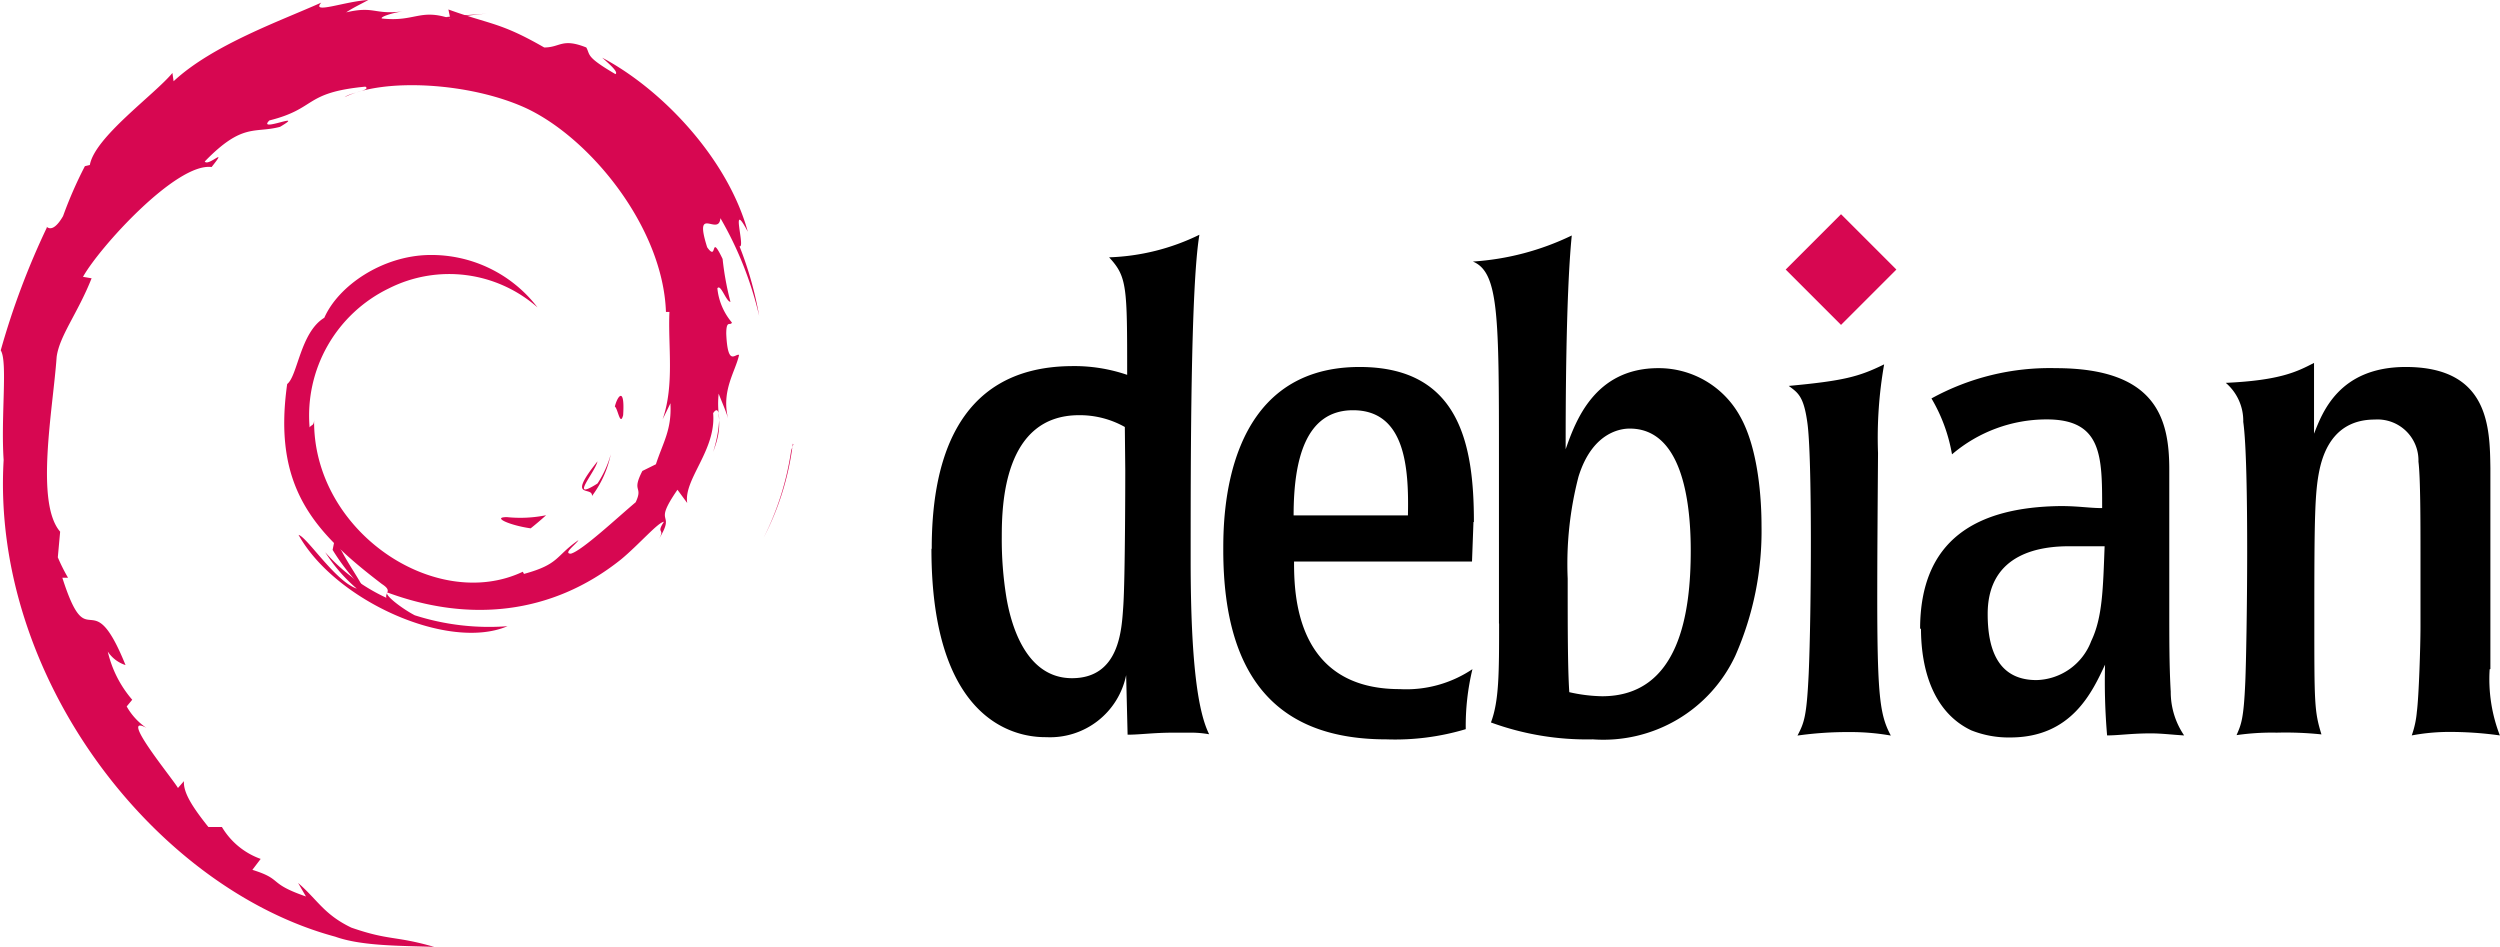 <svg xmlns="http://www.w3.org/2000/svg" id="Layer_1" data-name="Layer 1" viewBox="0 0 171.67 65.02"><defs><style>.cls-1{fill:#d70751;}</style></defs><path class="cls-1" d="M36.48,38c-1.08,0,.21.57,1.63.77.39-.31.75-.62,1.06-.9a9,9,0,0,1-2.69.13m5.84-1.45a7.21,7.21,0,0,0,1.29-2.86,7.1,7.1,0,0,1-.91,2c-2,1.27-.18-.74,0-1.52-2.19,2.74-.3,1.63-.38,2.4M44.46,31c.13-2-.39-1.34-.57-.59.21.13.36,1.39.57.59M32.38,4.27c.57.11,1.27.18,1.16.31.62-.13.78-.26-1.16-.31m1.16.34-.41.08.39,0,0,0M47.71,30.26c.08,1.76-.51,2.61-1,4.11l-.93.46c-.77,1.5.08,1-.46,2.15C44.1,38,41.65,40.3,40.87,40.51c-.57,0,.39-.67.52-.93-1.6,1.11-1.29,1.65-3.74,2.32l-.08-.15c-6,2.84-14.46-2.79-14.33-10.48,0,.49-.18.36-.31.57a9.7,9.7,0,0,1,5.45-9.55,9.18,9.18,0,0,1,10.2,1.31A9.17,9.17,0,0,0,31.14,20c-3.2.05-6.22,2.09-7.2,4.31-1.65,1-1.83,4-2.55,4.55-1,7.07,1.8,10.14,6.5,13.73.75.49.21.57.31.95A12.74,12.74,0,0,1,24,40.41a11.22,11.22,0,0,0,2.17,2.5c-1.47-.49-3.43-3.56-4-3.69,2.53,4.54,10.3,8,14.35,6.27a16.71,16.71,0,0,1-6.37-.75c-.88-.46-2.09-1.39-1.89-1.57,5.55,2.06,11.26,1.57,16.06-2.27,1.21-1,2.55-2.56,2.94-2.58-.57.87.1.41-.34,1.18,1.22-2-.51-.8,1.27-3.38l.67.91c-.26-1.63,2-3.62,1.78-6.17.52-.78.57.85,0,2.66.77-2,.2-2.33.38-4,.21.56.49,1.16.65,1.72-.49-1.93.52-3.27.75-4.38-.26-.11-.78.85-.88-1.45,0-1,.28-.51.39-.77a4.31,4.31,0,0,1-1-2.35c.23-.34.59.9.9.93a19.69,19.69,0,0,1-.54-2.95c-.9-1.88-.31.26-1.06-.8-.95-3,.8-.69.91-2a24.52,24.52,0,0,1,2.66,6.71,24.51,24.51,0,0,0-1.35-4.78c.44.18-.69-3.38.57-1-1.37-5-5.86-9.76-10-11.95.52.46,1.14,1,.91,1.13-2.07-1.21-1.71-1.31-2-1.83-1.68-.67-1.78,0-2.89,0C36,4,35.35,4.19,32.46,3.14l.13.62c-2.09-.7-2.43.25-4.7,0-.13-.11.72-.39,1.45-.49-2,.25-1.94-.39-3.9.07.49-.33,1-.56,1.52-.85-1.65.1-3.95,1-3.23.18-2.68,1.21-7.45,2.89-10.14,5.4l-.08-.57C12.27,9,8.17,11.91,7.84,13.82l-.34.08A28.41,28.41,0,0,0,6,17.33c-.82,1.42-1.21.54-1.11.78a52.77,52.77,0,0,0-3.17,8.44c.49.75,0,4.51.2,7.53C1.05,49,12.33,63.48,24.69,66.81c1.81.65,4.49.62,6.79.7-2.71-.78-3.05-.41-5.68-1.32-1.88-.9-2.32-1.91-3.66-3.07l.54.93C20,63.12,21.15,62.89,19,62.22l.57-.75a5.08,5.08,0,0,1-2.66-2.19l-.93,0c-1.11-1.39-1.73-2.37-1.68-3.15l-.41.47c-.33-.6-4.13-5.19-2.17-4.13A4.35,4.35,0,0,1,10.37,51l.38-.46a7.73,7.73,0,0,1-1.68-3.31,2.31,2.31,0,0,0,1.22.93c-2.4-5.93-2.53-.33-4.34-6l.39,0a12.19,12.19,0,0,1-.7-1.4L5.8,39c-1.73-2-.49-8.44-.24-12,.19-1.45,1.45-3,2.4-5.4l-.59-.1c1.11-2,6.4-7.85,8.83-7.54,1.19-1.49-.23,0-.47-.38,2.61-2.69,3.41-1.91,5.17-2.38,1.88-1.11-1.63.44-.73-.44,3.28-.82,2.33-1.91,6.59-2.32.43.26-1,.39-1.42.72,2.71-1.34,8.62-1,12.44.75,4.44,2.07,9.42,8.21,9.62,14l.24,0c-.11,2.3.36,5-.47,7.38l.54-1.11" transform="translate(-1.67 -2.49)"></path><path class="cls-1" d="M24.66,39.5l-.15.75A14.31,14.31,0,0,0,26.7,43c-.67-1.26-1.16-1.78-2-3.51m1.68-.07A6.22,6.22,0,0,1,25.49,38a9.27,9.27,0,0,0,1.19,2.4l-.34-1M56.15,33l-.15.41a19.56,19.56,0,0,1-1.89,6,18.91,18.91,0,0,0,2-6.45M32.59,3.76a25.91,25.91,0,0,1,2.58-.34c-1,.08-2,.13-3,.26l.44.08M6.85,17.44C7,19,5.67,19.6,7.16,18.57c.78-1.75-.33-.46-.31-1.13M5.12,24.69a17.69,17.69,0,0,0,.55-2.27c-1,1.19-.44,1.44-.55,2.27" transform="translate(-1.67 -2.49)"></path><path d="M65.63,40.19c0,12.92,6.87,12.92,7.89,12.92A5.33,5.33,0,0,0,79,48.85l.1,4.09c.88,0,1.76-.14,3.17-.14.49,0,.92,0,1.27,0a7.17,7.17,0,0,1,1.16.11c-.74-1.48-1.27-4.76-1.27-11.94,0-7,0-18.76.6-22.36a15.19,15.19,0,0,1-6.2,1.55c1.24,1.34,1.24,2,1.24,8.07a11.22,11.22,0,0,0-3.84-.6c-8.24.07-9.58,7.22-9.58,12.53M78.94,34.8s0,7.43-.14,9.37c-.11,1.55-.25,4.89-3.52,4.89s-4.23-3.9-4.51-5.59a24.81,24.81,0,0,1-.31-4.12c0-2.22.14-8.35,5.31-8.35a6.32,6.32,0,0,1,3.14.81Zm23.94,3.53c0-5.36-1-10.64-7.85-10.64-9.36,0-9.36,10.35-9.36,12.57,0,9.3,4.19,13,11.19,13a16.89,16.89,0,0,0,5.46-.7,16.61,16.61,0,0,1,.46-4.12,8.16,8.16,0,0,1-5,1.37c-7.14,0-7.25-6.51-7.25-8.76h12.22l.1-2.71m-12.35-.46c0-3.8.81-7.22,4.08-7.22,3.59,0,3.84,3.94,3.77,7.22Zm14.11,7.43c0,3.38,0,5.31-.56,6.79a19.15,19.15,0,0,0,7,1.16,10,10,0,0,0,9.78-5.74,21.22,21.22,0,0,0,1.8-8.94c0-1.65-.18-5.28-1.51-7.57a6.38,6.38,0,0,0-5.57-3.24c-4.4,0-5.7,3.67-6.37,5.57,0-2.33,0-10.49.42-14.68a18.28,18.28,0,0,1-6.79,1.79c1.79.74,1.79,3.77,1.79,13.63V45.3m13.17-5c0,4.26-.77,10-6.09,10a10.89,10.89,0,0,1-2.25-.28c-.11-1.66-.11-4.51-.11-7.79a23.86,23.86,0,0,1,.74-7c1-3.24,3.13-3.31,3.52-3.31,3.52,0,4.19,4.79,4.19,8.38ZM131.51,53a15.94,15.94,0,0,0-2.89-.24,24.4,24.4,0,0,0-3.52.24c.46-.88.63-1.3.77-4.26.18-4.08.25-15-.1-17.28-.25-1.77-.64-2-1.27-2.47,3.77-.35,4.82-.63,6.55-1.48a29.09,29.09,0,0,0-.42,6.09c-.11,15.81-.14,17.5.88,19.4m2.07-7.36c0,2.89.88,5.78,3.45,7a6.91,6.91,0,0,0,2.68.49c4.22,0,5.63-3.13,6.51-5a43.45,43.45,0,0,0,.14,4.86c.81,0,1.66-.14,3-.14.78,0,1.52.1,2.29.14a5.3,5.3,0,0,1-.92-3c-.1-1.73-.1-3.49-.1-5.92l0-9.36c0-3.49-.91-6.94-7.81-6.94a16.86,16.86,0,0,0-8.52,2.08,11.28,11.28,0,0,1,1.41,3.84,10,10,0,0,1,6.51-2.4c3.8,0,3.8,2.54,3.8,6.09-.88,0-1.62-.14-2.85-.14-5.81.07-9.65,2.33-9.65,8.45M146.19,40c-.11,2.89-.14,4.89-.92,6.51a4.13,4.13,0,0,1-3.76,2.68c-2.75,0-3.35-2.29-3.35-4.54,0-4.3,3.84-4.65,5.6-4.65Zm26.44,8.45a10.71,10.71,0,0,0,.7,4.54,25,25,0,0,0-3.48-.24,14,14,0,0,0-2.57.24,6.43,6.43,0,0,0,.35-1.62c.14-1.05.25-4.57.25-5.81v-5c0-2.15,0-5.28-.14-6.37a2.81,2.81,0,0,0-3-2.89c-2.6,0-3.48,1.94-3.8,3.48s-.35,3.35-.35,10.14c0,5.88,0,6.41.49,8A23.81,23.81,0,0,0,158,52.8a16.84,16.84,0,0,0-2.75.17c.32-.74.49-1.09.6-3.66s.28-14.93-.14-17.85a3.43,3.43,0,0,0-1.2-2.68c3.73-.17,4.9-.77,6.06-1.37v4.86c.56-1.41,1.69-4.58,6.3-4.58,5.74,0,5.77,4.19,5.81,6.94v13.8" transform="translate(-1.67 -2.49)"></path><path class="cls-1" d="M131.89,21l-3.8,3.8-3.8-3.8,3.8-3.8,3.8,3.8" transform="translate(-1.67 -2.49)"></path></svg>